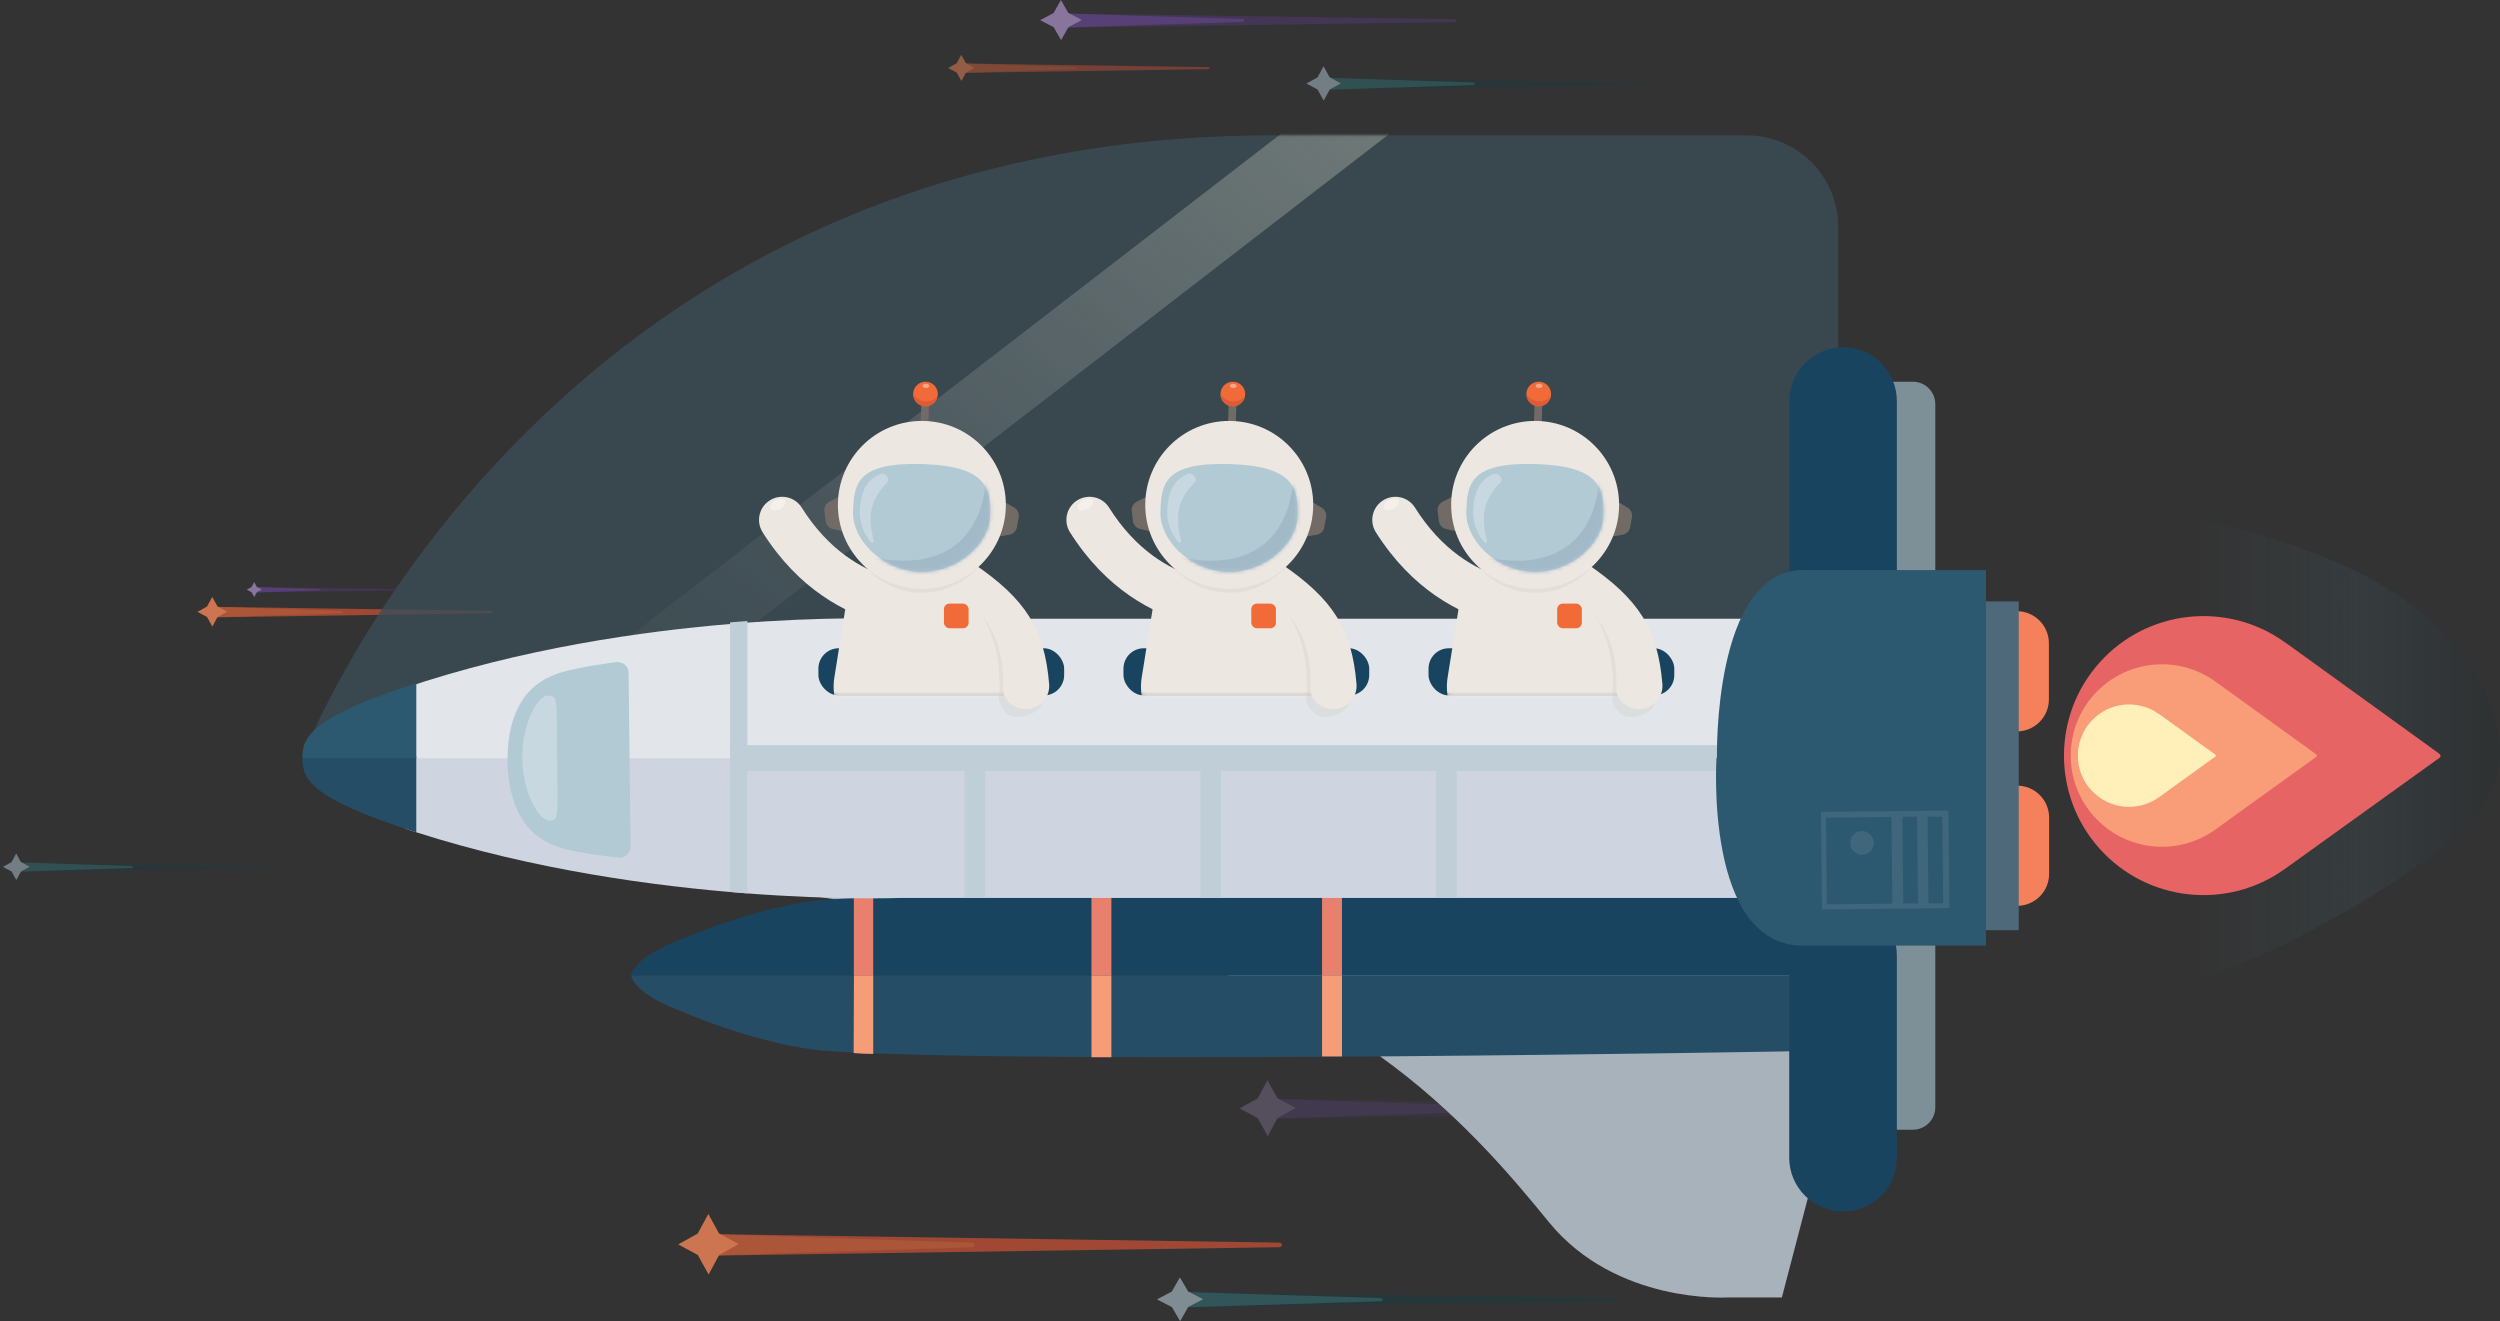 <svg width="685" height="362" viewBox="0 0 685 362" fill="none" xmlns="http://www.w3.org/2000/svg">
<rect x="0" y="0" width="685" height="362" fill="#333333" stroke="none"/>
<path d="M685 206.063C685 216.784 679.164 223.972 668.936 232.311C658.704 240.393 644.071 249.622 626.501 258.423C607.144 268.04 584.193 275.131 559.596 277.322C533.323 279.637 508.927 278.379 488.753 273.81C472.272 269.977 454.468 263.507 440.787 251.224C427.144 239.443 417.583 221.852 417.583 207.347C417.583 195.038 422.134 186.608 430.039 178.245C437.944 170.067 449.204 161.965 462.622 154.733C489.481 139.68 524.991 130.277 559.614 134.8C594.242 139.092 625.591 146.153 648.284 157.924C659.633 163.899 668.814 171.355 675.148 180.028C681.51 188.575 685 198.339 685 206.063Z" fill="url(#paint0_linear)"/>
<g opacity="0.8">
<path d="M59.086 166.273L134.768 167.396C134.937 167.406 135.068 167.545 135.068 167.714C135.068 167.879 134.934 168.013 134.768 168.013L59.086 169.145C58.335 169.098 57.747 168.483 57.735 167.731C57.723 166.98 58.291 166.345 59.039 166.273H59.086" fill="#BC4E35"/>
<path d="M57.598 167.705V167.752C57.607 168.133 57.769 168.495 58.047 168.756C58.324 169.018 58.695 169.158 59.076 169.146C58.284 169.156 57.632 168.525 57.616 167.733C57.616 166.95 58.246 166.312 59.029 166.302C58.255 166.327 57.64 166.959 57.635 167.733" fill="#FDE7DD"/>
<path d="M57.626 167.705C57.641 168.497 58.293 169.128 59.085 169.117L93.521 168.013C93.684 168.008 93.815 167.877 93.82 167.714C93.815 167.549 93.685 167.415 93.521 167.405L59.067 166.283H59.02C58.236 166.293 57.607 166.931 57.607 167.714" fill="#C95F3A"/>
<path d="M58.15 163.561L59.6 166.18L62.23 167.602L59.61 169.042L58.187 171.681L56.737 169.061L54.107 167.639L56.727 166.189L58.15 163.561Z" fill="#F48657"/>
</g>
<g opacity="0.4">
<path d="M349.057 301.097L492.037 303.23C492.193 303.227 492.343 303.289 492.451 303.401C492.559 303.513 492.616 303.664 492.608 303.819C492.603 304.132 492.35 304.385 492.037 304.39L349.057 306.523C347.558 306.544 346.326 305.346 346.305 303.847C346.285 302.349 347.483 301.118 348.982 301.097H349.057Z" fill="#433554"/>
<path d="M346.259 303.81V303.894C346.281 304.616 346.589 305.299 347.116 305.792C347.643 306.285 348.345 306.548 349.066 306.523C348.346 306.533 347.652 306.257 347.136 305.755C346.62 305.253 346.325 304.567 346.315 303.848C346.315 302.364 347.507 301.155 348.991 301.135H348.888C347.426 301.185 346.267 302.385 346.268 303.848" fill="#E0DBE5"/>
<path d="M346.305 303.81C346.315 304.529 346.611 305.216 347.127 305.717C347.643 306.219 348.337 306.495 349.057 306.485L414.118 304.39C414.424 304.38 414.67 304.135 414.68 303.829C414.682 303.677 414.625 303.531 414.519 303.422C414.414 303.314 414.27 303.251 414.118 303.249L349.019 301.116H348.944C347.46 301.136 346.268 302.345 346.268 303.829" fill="#564076"/>
<path d="M347.288 295.971L350.03 300.919L354.998 303.604L350.048 306.336L347.363 311.313L344.63 306.364L339.652 303.679L344.602 300.947L347.288 295.971Z" fill="#87759B"/>
</g>
<g opacity="0.8">
<path d="M478.593 37.092H346.242C146.967 38.626 82.879 207.453 82.879 207.453L503.671 207.715V62.153C503.671 55.505 501.028 49.129 496.325 44.429C491.622 39.729 485.243 37.089 478.593 37.092Z" fill="#3B4E56"/>
<mask id="mask0" mask-type="alpha" maskUnits="userSpaceOnUse" x="82" y="37" width="422" height="171">
<path d="M478.593 37.092H346.242C146.967 38.626 82.879 207.453 82.879 207.453L503.671 207.715V62.153C503.671 55.505 501.028 49.129 496.325 44.429C491.622 39.729 485.243 37.089 478.593 37.092Z" fill="white"/>
</mask>
<g mask="url(#mask0)">
<path d="M504.101 -81.462L515.19 -67.093L-109.837 415.112L-120.935 400.743L504.101 -81.462Z" fill="url(#paint1_linear)"/>
</g>
</g>
<path d="M301.87 258.446C369.907 268.736 406.055 312.433 424.451 334.922C442.848 357.411 473.353 355.503 473.353 355.503H488.231L517.323 244.264H216.119C233.832 247.52 301.87 258.446 301.87 258.446Z" fill="#A7B2BA"/>
<path d="M493.041 267.23H172.878C173.346 269.101 175.592 272.479 184.612 276.286C198.47 282.151 214.434 287.194 227.375 288.017C286.018 291.759 493.041 288.017 493.041 288.017V267.23Z" fill="#254D66"/>
<path d="M493.041 244.797C493.041 244.797 286.046 242.721 227.375 246.453C214.434 247.276 198.47 252.319 184.612 258.175C175.592 261.991 173.383 265.35 172.878 267.24H493.041V244.797Z" fill="#194460"/>
<path d="M367.699 267.23H362.243V289.467H367.699V267.23Z" fill="#F69C79"/>
<path d="M367.699 244.975H362.243V267.221H367.699V244.975Z" fill="#E9806E"/>
<path d="M304.518 267.23H299.062V289.682H304.518V267.23Z" fill="#F69C79"/>
<path d="M304.518 244.77H299.062V267.221H304.518V244.77Z" fill="#E9806E"/>
<path d="M239.259 267.23H233.982L233.897 288.541C235.713 288.7 237.5 288.765 239.259 288.775V267.23Z" fill="#F69C79"/>
<path d="M239.259 245.695L233.954 245.751V267.268H239.259V245.695Z" fill="#E9806E"/>
<path d="M561.462 224.048V239.418C561.465 241.749 560.54 243.985 558.891 245.632C557.243 247.28 555.007 248.205 552.676 248.203V215.264C555.007 215.262 557.243 216.186 558.891 217.834C560.54 219.482 561.465 221.718 561.462 224.048Z" fill="#F4815B"/>
<path d="M561.397 176.254V191.624C561.399 193.955 560.474 196.191 558.826 197.839C557.178 199.486 554.941 200.411 552.61 200.409V167.47C557.463 167.47 561.397 171.403 561.397 176.254Z" fill="#F4815B"/>
<path d="M530.274 256.538V303.396C530.274 306.79 527.522 309.542 524.126 309.542H516.135V256.538H530.274Z" fill="#7D9098"/>
<path d="M505.009 247.117C513.143 247.117 519.738 253.71 519.738 261.842V317.232C519.722 325.353 513.133 331.928 505.009 331.928C501.101 331.938 497.35 330.395 494.58 327.639C491.811 324.882 490.251 321.139 490.243 317.232V261.842C490.243 257.93 491.8 254.179 494.57 251.417C497.341 248.654 501.096 247.107 505.009 247.117Z" fill="#194460"/>
<path d="M530.274 110.742V157.591H516.163V104.587H524.154C527.54 104.607 530.274 107.357 530.274 110.742Z" fill="#7D9098"/>
<path d="M505.009 95.167C513.143 95.167 519.738 101.759 519.738 109.892V165.253C519.738 173.386 513.143 179.978 505.009 179.978C501.103 179.978 497.357 178.427 494.594 175.665C491.832 172.904 490.281 169.159 490.281 165.253V109.892C490.281 101.759 496.875 95.167 505.009 95.167Z" fill="#194460"/>
<path d="M110.941 227.023L114.057 228.043C178.315 248.624 246.352 246.042 246.352 246.042H522.292V207.481H110.941V227.023Z" fill="#CED5E0"/>
<path d="M110.567 188.606L107.32 189.728V207.781H519.251V169.534H243.053C243.053 169.534 174.896 166.817 110.567 188.606Z" fill="#E2E5EA"/>
<rect x="538.958" y="164.795" width="14.176" height="90.078" fill="#4E697A"/>
<path d="M114.058 207.292L82.869 207.481C82.869 213.272 84.095 218.454 114.058 228.062V207.292Z" fill="#254D66"/>
<path d="M114.067 207.78H82.879C82.729 202.626 84.104 196.798 114.067 187.2V207.78Z" fill="#2C5870"/>
<path d="M204.777 207.472H200.042V244.395C201.652 244.536 203.224 244.657 204.777 244.779V207.472Z" fill="#C0CED7"/>
<path d="M204.777 170.146C203.224 170.267 201.652 170.389 200.042 170.529V207.443H204.777V170.146Z" fill="#C0CED7"/>
<rect x="264.309" y="207.481" width="5.671" height="38.561" fill="#C0CED7"/>
<rect x="328.884" y="207.481" width="5.671" height="38.561" fill="#C0CED7"/>
<rect x="393.459" y="207.481" width="5.671" height="38.561" fill="#C0CED7"/>
<rect x="200.146" y="207.706" width="322.727" height="3.536" fill="#C0CED7"/>
<rect x="200.146" y="204.179" width="322.802" height="3.536" fill="#C0CED7"/>
<path d="M470.452 207.649C470.452 207.649 469.292 156.198 494.08 156.198H544.16V259.101H493.949C466.952 259.101 470.321 207.649 470.321 207.649" fill="#2C5870"/>
<path opacity="0.246" fill-rule="evenodd" clip-rule="evenodd" d="M498.945 222.439L533.886 222.093L534.157 248.848L499.217 249.194L498.945 222.439ZM525.52 247.539L525.286 223.805L521.263 223.814L521.497 247.539H525.52ZM500.33 224.058L518.259 223.88L518.493 247.604L500.564 247.791L500.33 224.058ZM528.168 223.777L528.402 247.511L532.426 247.501L532.183 223.777H528.168Z" fill="#7D9098"/>
<path opacity="0.246" d="M510.226 234.222C512.025 234.204 513.468 232.732 513.45 230.934C513.432 229.136 511.96 227.693 510.161 227.711C508.363 227.729 506.92 229.201 506.938 230.999C506.956 232.797 508.428 234.24 510.226 234.222Z" fill="#7D9098"/>
<path d="M626.15 176.021L668.417 206.555C668.564 206.656 668.664 206.814 668.692 206.991C668.72 207.167 668.675 207.348 668.567 207.49C668.522 207.545 668.472 207.595 668.417 207.64L626.084 238.071C610.227 249.47 588.325 247.087 575.291 232.546C562.256 218.005 562.279 195.98 575.345 181.467C588.41 166.953 610.316 164.617 626.15 176.049V176.021Z" fill="#E76464"/>
<path d="M607.005 186.741L634.637 206.695C634.83 206.832 634.876 207.1 634.74 207.294C634.713 207.332 634.678 207.364 634.637 207.387L607.005 227.294C596.643 234.762 582.317 233.221 573.782 223.72C565.247 214.22 565.247 199.815 573.782 190.315C582.317 180.815 596.643 179.274 607.005 186.741Z" fill="#F99D78"/>
<path d="M591.565 195.619L607.108 206.845C607.159 206.88 607.193 206.935 607.204 206.997C607.214 207.058 607.2 207.121 607.164 207.172C607.15 207.195 607.131 207.215 607.108 207.228L591.537 218.454C585.716 222.622 577.691 221.742 572.912 216.412C568.133 211.082 568.133 203.01 572.912 197.68C577.691 192.35 585.716 191.47 591.537 195.638L591.565 195.619Z" fill="#FFF0BA"/>
<rect x="391.42" y="177.62" width="67.336" height="12.928" rx="5.575" fill="#194460"/>
<rect x="307.83" y="177.62" width="67.336" height="12.928" rx="5.575" fill="#194460"/>
<rect x="224.241" y="177.62" width="67.336" height="12.928" rx="5.575" fill="#194460"/>
<path d="M258.975 172.073L257.038 159.565C256.103 159.696 234.356 162.55 219.609 138.985C217.718 136.101 213.868 135.259 210.945 137.09C208.023 138.921 207.103 142.753 208.876 145.711C218.926 161.708 231.867 168.05 240.962 170.539C246.805 172.242 252.929 172.763 258.975 172.073Z" fill="#EDE7E1"/>
<mask id="mask1" mask-type="alpha" maskUnits="userSpaceOnUse" x="224" y="149" width="68" height="42">
<rect x="224.241" y="149.78" width="67.336" height="41.099" rx="5.575" fill="white"/>
</mask>
<g mask="url(#mask1)">
<path d="M255.916 151.726C264.567 151.728 271.936 158.012 273.302 166.553L276.333 185.553C277.093 190.169 275.781 194.886 272.747 198.447C269.713 202.008 265.264 204.054 260.585 204.038H244.359C239.689 204.049 235.25 202.008 232.22 198.455C229.189 194.903 227.873 190.199 228.62 185.591L231.652 166.591C233.017 158.05 240.386 151.765 249.038 151.763L255.916 151.726Z" fill="#EDE7E1"/>
</g>
<rect x="258.638" y="165.394" width="6.756" height="6.754" rx="1.515" fill="#F06B38"/>
<g style="mix-blend-mode:multiply" opacity="0.3">
<path d="M266.087 154.851L261.287 159.64C262.157 159.958 275.678 169.996 273.685 191.512C273.592 192.56 275.407 196.713 278.888 196.48C282.369 196.246 286.018 194.291 285.784 190.801C284.53 171.951 279.159 167.264 272.282 160.866C267.229 156.085 266.864 155.122 266.087 154.851Z" fill="#CCC8C3"/>
</g>
<path d="M267.023 154.617L256.505 160.145C257.384 160.435 275.79 165.234 274.855 188.612C274.714 192.102 278.317 194.627 281.798 194.272C285.263 193.889 287.781 190.801 287.459 187.331C286.187 172.288 280.965 164.159 267.023 154.617Z" fill="#EDE7E1"/>
<g style="mix-blend-mode:multiply" opacity="0.3">
<path d="M252.594 162.409C264.501 162.409 274.153 152.11 274.153 139.406C274.153 126.701 264.501 116.402 252.594 116.402C240.687 116.402 231.034 126.701 231.034 139.406C231.034 152.11 240.687 162.409 252.594 162.409Z" fill="#CCC8C3"/>
</g>
<g style="mix-blend-mode:soft-light" opacity="0.4">
<path d="M213.765 139.427C214.871 138.843 215.491 137.847 215.151 137.203C214.811 136.559 213.639 136.51 212.533 137.094C211.427 137.678 210.806 138.674 211.146 139.318C211.486 139.962 212.659 140.011 213.765 139.427Z" fill="white"/>
</g>
<rect x="252.162" y="119.327" width="8.861" height="2.114" transform="rotate(-88.13 252.162 119.327)" fill="#726B65"/>
<path d="M231.24 145.664L228.189 144.943C227.134 144.699 226.345 143.82 226.215 142.745L225.888 140.042C225.761 138.966 226.322 137.926 227.291 137.441L230.098 136.028L231.24 145.664Z" fill="#726B65"/>
<path d="M273.432 147.039L276.52 146.524C277.591 146.35 278.436 145.523 278.635 144.457L279.131 141.772C279.328 140.709 278.838 139.636 277.905 139.087L275.21 137.497L273.432 147.039Z" fill="#726B65"/>
<path d="M252.594 161.343C265.302 161.343 275.603 151.044 275.603 138.339C275.603 125.634 265.302 115.335 252.594 115.335C239.886 115.335 229.584 125.634 229.584 138.339C229.584 151.044 239.886 161.343 252.594 161.343Z" fill="#EDE7E1"/>
<path d="M253.586 111.341C255.451 111.341 256.964 109.829 256.964 107.964C256.964 106.099 255.451 104.587 253.586 104.587C251.72 104.587 250.208 106.099 250.208 107.964C250.208 109.829 251.72 111.341 253.586 111.341Z" fill="#F06B38"/>
<g style="mix-blend-mode:soft-light" opacity="0.4">
<path d="M253.698 106.308C254.214 106.308 254.633 106.053 254.633 105.738C254.633 105.422 254.214 105.167 253.698 105.167C253.181 105.167 252.762 105.422 252.762 105.738C252.762 106.053 253.181 106.308 253.698 106.308Z" fill="white"/>
</g>
<path d="M253.651 109.984C252.22 109.94 250.915 109.153 250.208 107.908C250.2 109.656 251.529 111.121 253.271 111.284C255.012 111.447 256.59 110.254 256.907 108.534C256.104 109.495 254.902 110.03 253.651 109.984Z" fill="#DF5B35"/>
<path d="M271.29 141.473C271.037 149.05 262.363 157.021 251.995 156.684C241.627 156.347 233.495 147.825 233.738 140.257C233.982 132.689 234.609 126.561 252.959 127.16C270.466 127.731 271.533 133.877 271.29 141.473Z" fill="#B2CAD4"/>
<mask id="mask2" mask-type="alpha" maskUnits="userSpaceOnUse" x="233" y="127" width="39" height="30">
<path d="M271.29 141.473C271.037 149.05 262.363 157.021 251.995 156.684C241.627 156.347 233.495 147.825 233.738 140.257C233.982 132.689 234.609 126.561 252.959 127.16C270.466 127.731 271.533 133.877 271.29 141.473Z" fill="white"/>
</mask>
<g mask="url(#mask2)">
<g style="mix-blend-mode:screen" opacity="0.34">
<path d="M243.002 132.324C244.144 131.22 242.581 129.274 241.131 129.892C236.752 131.763 235.741 135.86 235.591 140.416C235.618 143.396 236.695 146.271 238.632 148.536C238.762 148.691 238.981 148.738 239.163 148.649C239.344 148.56 239.442 148.359 239.4 148.162C237.959 142.558 237.893 137.263 243.002 132.324Z" fill="#F0F4F8"/>
</g>
<path d="M270.036 131.529C270.036 131.529 270.139 159.762 237.669 152.418L227.188 166.684L288.245 156.834L270.036 131.529Z" fill="#A2BAC8"/>
</g>
<path d="M343.192 172.073L341.255 159.565C340.319 159.696 318.573 162.55 303.825 138.985C301.935 136.101 298.084 135.259 295.162 137.09C292.24 138.921 291.32 142.753 293.092 145.711C303.142 161.708 316.083 168.05 325.179 170.539C331.022 172.242 337.145 172.763 343.192 172.073Z" fill="#EDE7E1"/>
<mask id="mask3" mask-type="alpha" maskUnits="userSpaceOnUse" x="308" y="149" width="68" height="42">
<rect x="308.457" y="149.78" width="67.336" height="41.099" rx="5.575" fill="white"/>
</mask>
<g mask="url(#mask3)">
<path d="M340.132 151.726C348.784 151.728 356.153 158.012 357.518 166.553L360.55 185.553C361.309 190.169 359.998 194.886 356.964 198.447C353.929 202.008 349.481 204.054 344.801 204.038H328.576C323.905 204.049 319.467 202.008 316.436 198.455C313.405 194.903 312.089 190.199 312.836 185.591L315.868 166.591C317.234 158.05 324.602 151.765 333.254 151.763L340.132 151.726Z" fill="#EDE7E1"/>
</g>
<rect x="342.855" y="165.394" width="6.756" height="6.754" rx="1.515" fill="#F06B38"/>
<g style="mix-blend-mode:multiply" opacity="0.3">
<path d="M350.304 154.851L345.503 159.64C346.373 159.958 359.895 169.996 357.902 191.512C357.808 192.56 359.623 196.713 363.104 196.48C366.585 196.246 370.235 194.291 370.001 190.801C368.747 171.951 363.376 167.264 356.498 160.866C351.445 156.085 351.08 155.122 350.304 154.851Z" fill="#CCC8C3"/>
</g>
<path d="M351.239 154.617L340.721 160.145C341.601 160.435 360.007 165.234 359.071 188.612C358.931 192.102 362.533 194.627 366.014 194.272C369.479 193.889 371.998 190.801 371.676 187.331C370.403 172.288 365.182 164.159 351.239 154.617Z" fill="#EDE7E1"/>
<g style="mix-blend-mode:multiply" opacity="0.3">
<path d="M336.81 162.409C348.717 162.409 358.37 152.11 358.37 139.406C358.37 126.701 348.717 116.402 336.81 116.402C324.903 116.402 315.251 126.701 315.251 139.406C315.251 152.11 324.903 162.409 336.81 162.409Z" fill="#CCC8C3"/>
</g>
<g style="mix-blend-mode:soft-light" opacity="0.4">
<path d="M297.981 139.427C299.087 138.843 299.708 137.847 299.368 137.203C299.027 136.559 297.855 136.51 296.749 137.094C295.643 137.678 295.023 138.674 295.363 139.318C295.703 139.962 296.875 140.011 297.981 139.427Z" fill="white"/>
</g>
<rect x="336.379" y="119.327" width="8.861" height="2.114" transform="rotate(-88.13 336.379 119.327)" fill="#726B65"/>
<path d="M315.457 145.664L312.406 144.943C311.351 144.699 310.561 143.82 310.432 142.745L310.104 140.042C309.978 138.966 310.539 137.926 311.508 137.441L314.315 136.028L315.457 145.664Z" fill="#726B65"/>
<path d="M357.649 147.039L360.737 146.524C361.807 146.35 362.653 145.523 362.852 144.457L363.348 141.772C363.544 140.709 363.054 139.636 362.122 139.087L359.427 137.497L357.649 147.039Z" fill="#726B65"/>
<path d="M336.81 161.343C349.518 161.343 359.82 151.044 359.82 138.339C359.82 125.634 349.518 115.335 336.81 115.335C324.102 115.335 313.8 125.634 313.8 138.339C313.8 151.044 324.102 161.343 336.81 161.343Z" fill="#EDE7E1"/>
<path d="M337.802 111.341C339.667 111.341 341.18 109.829 341.18 107.964C341.18 106.099 339.667 104.587 337.802 104.587C335.936 104.587 334.424 106.099 334.424 107.964C334.424 109.829 335.936 111.341 337.802 111.341Z" fill="#F06B38"/>
<g style="mix-blend-mode:soft-light" opacity="0.4">
<path d="M337.914 106.308C338.431 106.308 338.85 106.053 338.85 105.738C338.85 105.422 338.431 105.167 337.914 105.167C337.397 105.167 336.979 105.422 336.979 105.738C336.979 106.053 337.397 106.308 337.914 106.308Z" fill="white"/>
</g>
<path d="M337.867 109.984C336.436 109.94 335.131 109.153 334.424 107.908C334.417 109.656 335.746 111.121 337.487 111.284C339.228 111.447 340.806 110.254 341.124 108.534C340.321 109.495 339.119 110.03 337.867 109.984Z" fill="#DF5B35"/>
<path d="M355.506 141.473C355.254 149.05 346.579 157.021 336.211 156.684C325.843 156.347 317.712 147.825 317.955 140.257C318.198 132.689 318.825 126.561 337.175 127.16C354.683 127.731 355.75 133.877 355.506 141.473Z" fill="#B2CAD4"/>
<mask id="mask4" mask-type="alpha" maskUnits="userSpaceOnUse" x="317" y="127" width="39" height="30">
<path d="M355.506 141.473C355.254 149.05 346.579 157.021 336.211 156.684C325.843 156.347 317.712 147.825 317.955 140.257C318.198 132.689 318.825 126.561 337.175 127.16C354.683 127.731 355.75 133.877 355.506 141.473Z" fill="white"/>
</mask>
<g mask="url(#mask4)">
<g style="mix-blend-mode:screen" opacity="0.34">
<path d="M327.219 132.324C328.36 131.22 326.798 129.274 325.347 129.892C320.968 131.763 319.957 135.86 319.808 140.416C319.834 143.396 320.911 146.271 322.849 148.536C322.979 148.691 323.197 148.738 323.379 148.649C323.56 148.56 323.658 148.359 323.616 148.162C322.175 142.558 322.11 137.263 327.219 132.324Z" fill="#F0F4F8"/>
</g>
<path d="M354.252 131.529C354.252 131.529 354.355 159.762 321.885 152.418L311.405 166.684L372.462 156.834L354.252 131.529Z" fill="#A2BAC8"/>
</g>
<path d="M427.006 172.073L425.069 159.565C424.133 159.696 402.387 162.55 387.639 138.985C385.749 136.101 381.898 135.259 378.976 137.09C376.054 138.921 375.134 142.753 376.906 145.711C386.956 161.708 399.897 168.05 408.993 170.539C414.835 172.242 420.959 172.763 427.006 172.073Z" fill="#EDE7E1"/>
<mask id="mask5" mask-type="alpha" maskUnits="userSpaceOnUse" x="392" y="149" width="68" height="42">
<rect x="392.271" y="149.78" width="67.336" height="41.099" rx="5.575" fill="white"/>
</mask>
<g mask="url(#mask5)">
<path d="M423.946 151.726C432.598 151.728 439.967 158.012 441.332 166.553L444.364 185.553C445.123 190.169 443.812 194.886 440.777 198.447C437.743 202.008 433.295 204.054 428.615 204.038H412.389C407.719 204.049 403.281 202.008 400.25 198.455C397.219 194.903 395.903 190.199 396.65 185.591L399.682 166.591C401.048 158.05 408.416 151.765 417.068 151.763L423.946 151.726Z" fill="#EDE7E1"/>
</g>
<rect x="426.669" y="165.394" width="6.756" height="6.754" rx="1.515" fill="#F06B38"/>
<g style="mix-blend-mode:multiply" opacity="0.3">
<path d="M434.117 154.851L429.317 159.64C430.187 159.958 443.709 169.996 441.716 191.512C441.622 192.56 443.437 196.713 446.918 196.48C450.399 196.246 454.049 194.291 453.815 190.801C452.561 171.951 447.19 167.264 440.312 160.866C435.259 156.085 434.894 155.122 434.117 154.851Z" fill="#CCC8C3"/>
</g>
<path d="M435.053 154.617L424.536 160.145C425.415 160.435 443.821 165.234 442.885 188.612C442.745 192.102 446.348 194.627 449.829 194.272C453.293 193.889 455.812 190.801 455.49 187.331C454.217 172.288 448.996 164.159 435.053 154.617Z" fill="#EDE7E1"/>
<g style="mix-blend-mode:multiply" opacity="0.3">
<path d="M420.624 162.409C432.531 162.409 442.184 152.11 442.184 139.406C442.184 126.701 432.531 116.402 420.624 116.402C408.717 116.402 399.065 126.701 399.065 139.406C399.065 152.11 408.717 162.409 420.624 162.409Z" fill="#CCC8C3"/>
</g>
<g style="mix-blend-mode:soft-light" opacity="0.4">
<path d="M381.795 139.427C382.901 138.843 383.522 137.847 383.182 137.203C382.841 136.559 381.669 136.51 380.563 137.094C379.457 137.678 378.837 138.674 379.177 139.318C379.517 139.962 380.689 140.011 381.795 139.427Z" fill="white"/>
</g>
<rect x="420.193" y="119.327" width="8.861" height="2.114" transform="rotate(-88.13 420.193 119.327)" fill="#726B65"/>
<path d="M399.27 145.664L396.22 144.943C395.165 144.699 394.375 143.82 394.246 142.745L393.918 140.042C393.792 138.966 394.353 137.926 395.322 137.441L398.129 136.028L399.27 145.664Z" fill="#726B65"/>
<path d="M441.463 147.039L444.551 146.524C445.621 146.35 446.467 145.523 446.666 144.457L447.162 141.772C447.358 140.709 446.868 139.636 445.936 139.087L443.241 137.497L441.463 147.039Z" fill="#726B65"/>
<path d="M420.624 161.343C433.332 161.343 443.634 151.044 443.634 138.339C443.634 125.634 433.332 115.335 420.624 115.335C407.916 115.335 397.614 125.634 397.614 138.339C397.614 151.044 407.916 161.343 420.624 161.343Z" fill="#EDE7E1"/>
<path d="M421.616 111.341C423.482 111.341 424.994 109.829 424.994 107.964C424.994 106.099 423.482 104.587 421.616 104.587C419.75 104.587 418.238 106.099 418.238 107.964C418.238 109.829 419.75 111.341 421.616 111.341Z" fill="#F06B38"/>
<g style="mix-blend-mode:soft-light" opacity="0.4">
<path d="M421.728 106.308C422.245 106.308 422.664 106.053 422.664 105.738C422.664 105.422 422.245 105.167 421.728 105.167C421.211 105.167 420.792 105.422 420.792 105.738C420.792 106.053 421.211 106.308 421.728 106.308Z" fill="white"/>
</g>
<path d="M421.682 109.984C420.25 109.94 418.945 109.153 418.238 107.908C418.231 109.656 419.56 111.121 421.301 111.284C423.043 111.447 424.62 110.254 424.938 108.534C424.135 109.495 422.933 110.03 421.682 109.984Z" fill="#DF5B35"/>
<path d="M439.32 141.473C439.068 149.05 430.393 157.021 420.025 156.684C409.657 156.347 401.526 147.825 401.769 140.257C402.012 132.689 402.639 126.561 420.989 127.16C438.497 127.731 439.563 133.877 439.32 141.473Z" fill="#B2CAD4"/>
<mask id="mask6" mask-type="alpha" maskUnits="userSpaceOnUse" x="401" y="127" width="39" height="30">
<path d="M439.32 141.473C439.068 149.05 430.393 157.021 420.025 156.684C409.657 156.347 401.526 147.825 401.769 140.257C402.012 132.689 402.639 126.561 420.989 127.16C438.497 127.731 439.563 133.877 439.32 141.473Z" fill="white"/>
</mask>
<g mask="url(#mask6)">
<g style="mix-blend-mode:screen" opacity="0.34">
<path d="M411.033 132.324C412.174 131.22 410.612 129.274 409.161 129.892C404.782 131.763 403.772 135.86 403.622 140.416C403.648 143.396 404.725 146.271 406.663 148.536C406.793 148.691 407.011 148.738 407.193 148.649C407.375 148.56 407.473 148.359 407.43 148.162C405.989 142.558 405.924 137.263 411.033 132.324Z" fill="#F0F4F8"/>
</g>
<path d="M438.066 131.529C438.066 131.529 438.169 159.762 405.699 152.418L395.219 166.684L456.276 156.834L438.066 131.529Z" fill="#A2BAC8"/>
</g>
<path d="M172.504 208.145L172.784 231.972C172.794 232.762 172.489 233.524 171.936 234.09C171.383 234.655 170.628 234.977 169.837 234.984H169.472C161.019 234.042 155.333 233.004 152.413 231.869C146.303 229.717 139.444 224.114 139.032 208.557C139.032 192.99 145.798 187.228 151.861 184.926C154.756 183.716 160.414 182.544 168.835 181.409H169.2C170.845 181.388 172.197 182.702 172.223 184.346L172.504 208.145Z" fill="#B2CAD4"/>
<g style="mix-blend-mode:screen" opacity="0.34">
<path d="M150.439 224.825C153.134 224.825 152.872 224.104 152.666 207.696C152.46 191.288 153.031 190.586 150.018 190.623C147.314 190.623 142.981 198.369 143.093 207.808C143.206 217.247 147.735 224.853 150.439 224.825Z" fill="#F0F4F8"/>
</g>
<g opacity="0.8">
<path d="M195.982 338.167L350.612 340.478C350.779 340.478 350.939 340.545 351.056 340.665C351.172 340.785 351.235 340.947 351.23 341.114C351.22 341.451 350.949 341.721 350.612 341.731L196 344.032C194.441 343.97 193.203 342.699 193.18 341.14C193.158 339.58 194.359 338.274 195.916 338.167H196" fill="#BC4E35"/>
<path d="M192.959 341.104V341.198C193.02 342.807 194.372 344.062 195.981 344.004C195.203 344.017 194.452 343.719 193.893 343.177C193.335 342.634 193.016 341.892 193.006 341.114C193.006 339.509 194.293 338.202 195.897 338.176H195.794C194.221 338.242 192.981 339.539 192.987 341.114" fill="#FDE7DD"/>
<path d="M193.006 341.104C193.016 341.882 193.335 342.625 193.893 343.167C194.452 343.71 195.203 344.007 195.982 343.995L266.396 341.731C266.728 341.721 266.994 341.455 267.004 341.123C267.004 340.784 266.735 340.506 266.396 340.496L196 338.186H195.916C194.312 338.211 193.024 339.519 193.025 341.123" fill="#C95F3A"/>
<path d="M194.073 332.629L197.029 337.98L202.41 340.88L197.058 343.836L194.157 349.215L191.2 343.864L185.819 340.964L191.162 338.008L194.073 332.629Z" fill="#F48657"/>
</g>
<g opacity="0.5">
<path d="M264.206 17.408L331.158 18.409C331.23 18.411 331.298 18.442 331.347 18.495C331.396 18.547 331.422 18.617 331.42 18.689C331.415 18.832 331.3 18.946 331.158 18.951L264.206 19.952C263.503 19.952 262.933 19.383 262.933 18.68C262.933 17.977 263.503 17.408 264.206 17.408" fill="#BC4E35"/>
<path d="M262.896 18.68C262.921 19.379 263.506 19.926 264.206 19.905C263.869 19.91 263.544 19.781 263.303 19.545C263.063 19.31 262.926 18.988 262.924 18.652C262.923 17.96 263.476 17.395 264.168 17.379H264.121C263.437 17.405 262.895 17.967 262.896 18.652" fill="#FDE7DD"/>
<path d="M262.924 18.68C262.926 19.017 263.063 19.338 263.303 19.574C263.544 19.809 263.869 19.939 264.206 19.934L294.692 18.933C294.835 18.928 294.949 18.813 294.954 18.671C294.949 18.526 294.836 18.409 294.692 18.399L264.206 17.398C263.514 17.414 262.961 17.979 262.961 18.671" fill="#C95F3A"/>
<path d="M263.382 15.013L264.664 17.333L266.994 18.586L264.673 19.868L263.42 22.197L262.138 19.877L259.808 18.624L262.119 17.342L263.382 15.013Z" fill="#F48657"/>
</g>
<path d="M70.116 160.867L108.481 161.438C108.569 161.438 108.64 161.509 108.64 161.597C108.636 161.683 108.567 161.751 108.481 161.756L70.116 162.327C69.713 162.327 69.386 162 69.386 161.597C69.386 161.194 69.713 160.867 70.116 160.867Z" fill="#433554"/>
<path d="M69.367 161.596C69.372 161.79 69.454 161.974 69.594 162.107C69.735 162.24 69.922 162.312 70.116 162.307C69.715 162.308 69.387 161.988 69.377 161.587C69.377 161.188 69.698 160.863 70.097 160.857C69.705 160.873 69.395 161.195 69.395 161.587" fill="#E0DBE5"/>
<path d="M69.377 161.596C69.387 161.997 69.715 162.317 70.116 162.317L87.577 161.746C87.657 161.734 87.719 161.668 87.727 161.587C87.727 161.503 87.661 161.433 87.577 161.428L70.116 160.857C69.716 160.863 69.395 161.188 69.395 161.587" fill="#564076"/>
<path d="M69.648 159.492L70.378 160.82L71.716 161.54L70.387 162.27L69.667 163.608L68.928 162.279L67.599 161.559L68.928 160.829L69.648 159.492Z" fill="#87759B"/>
<path d="M292.008 3.703L398.578 5.234C398.693 5.234 398.803 5.279 398.883 5.359C398.963 5.439 399.005 5.547 399 5.658C399 5.882 398.811 6.063 398.578 6.063L292.008 7.568C290.89 7.585 289.97 6.728 289.951 5.653C289.933 4.579 290.825 3.693 291.942 3.676H292.008" fill="#433554"/>
<path d="M289.918 5.622V5.685C289.936 6.201 290.165 6.689 290.557 7.042C290.949 7.396 291.471 7.585 292.008 7.567C291.471 7.575 290.953 7.377 290.568 7.017C290.184 6.657 289.963 6.165 289.956 5.649C289.956 4.588 290.839 3.722 291.942 3.703H291.867C290.779 3.741 289.918 4.601 289.918 5.649" fill="#E0DBE5"/>
<path d="M289.956 5.622C289.963 6.138 290.184 6.63 290.569 6.99C290.953 7.35 291.471 7.548 292.008 7.54L340.529 6.009C340.756 5.999 340.936 5.822 340.941 5.604C340.944 5.496 340.902 5.392 340.824 5.314C340.747 5.236 340.641 5.191 340.529 5.189L292.008 3.703H291.942C290.839 3.722 289.956 4.588 289.956 5.649" fill="#564076"/>
<path d="M290.687 0L292.729 3.55L296.43 5.468L292.748 7.432L290.743 11L288.701 7.45L285 5.523L288.682 3.568L290.687 0Z" fill="#87759B"/>
<g opacity="0.5">
<path d="M363.712 21.301L451.503 22.61C451.598 22.61 451.688 22.648 451.755 22.715C451.822 22.781 451.859 22.872 451.859 22.966C451.854 23.16 451.698 23.317 451.503 23.321L363.712 24.631C362.793 24.631 362.047 23.886 362.047 22.966C362.047 22.046 362.793 21.301 363.712 21.301" fill="#1E3A3F"/>
<path d="M362.019 22.966V23.022C362.049 23.931 362.803 24.647 363.712 24.631C362.796 24.642 362.044 23.91 362.028 22.994C362.021 22.544 362.195 22.111 362.513 21.792C362.83 21.473 363.263 21.296 363.712 21.301H363.656C362.758 21.331 362.046 22.068 362.047 22.966" fill="#EBF1F4"/>
<path d="M362.047 22.966C362.062 23.882 362.815 24.613 363.731 24.603L403.706 23.293C403.893 23.284 404.043 23.134 404.052 22.947C404.052 22.755 403.899 22.597 403.706 22.592L363.712 21.301C362.804 21.316 362.075 22.057 362.075 22.966" fill="#306D71"/>
<path d="M362.646 18.158L364.33 21.189L367.381 22.835L364.349 24.519L362.693 27.569L361.018 24.538L357.967 22.882L360.999 21.207L362.646 18.158Z" fill="#B2CAD4"/>
</g>
<g opacity="0.6">
<path d="M324.749 354.012L442.523 355.68C442.788 355.685 443 355.89 443 356.142C442.995 356.388 442.783 356.586 442.523 356.586L324.749 358.254C323.951 358.265 323.207 357.871 322.798 357.221C322.389 356.57 322.376 355.761 322.765 355.099C323.154 354.437 323.885 354.023 324.683 354.012H324.749Z" fill="#1E3A3F"/>
<path d="M322.44 356.133V356.204C322.457 356.768 322.71 357.301 323.144 357.686C323.578 358.071 324.155 358.276 324.749 358.254C324.156 358.264 323.584 358.05 323.158 357.658C322.732 357.267 322.487 356.731 322.477 356.169C322.482 355.009 323.463 354.067 324.683 354.047H324.599C323.395 354.086 322.439 355.024 322.44 356.169" fill="#EBF1F4"/>
<path d="M322.478 356.133C322.487 356.696 322.732 357.232 323.158 357.623C323.584 358.014 324.156 358.228 324.749 358.219L378.383 356.55C378.632 356.541 378.831 356.352 378.841 356.115C378.837 355.874 378.637 355.677 378.383 355.663L324.749 353.994H324.683C323.463 354.013 322.482 354.956 322.478 356.115" fill="#306D71"/>
<path d="M323.291 350L325.543 353.87L329.647 355.973L325.571 358.112L323.356 362L321.103 358.139L317 356.036L321.075 353.888L323.291 350Z" fill="#B2CAD4"/>
</g>
<g opacity="0.5">
<path d="M5.273 236.294L73.048 237.304C73.2 237.309 73.32 237.433 73.32 237.585C73.315 237.732 73.196 237.851 73.048 237.856L5.273 238.866C4.787 238.908 4.319 238.672 4.063 238.257C3.808 237.842 3.808 237.318 4.063 236.903C4.319 236.488 4.787 236.252 5.273 236.294Z" fill="#1E3A3F"/>
<path d="M3.935 237.575C3.96 238.285 4.554 238.841 5.263 238.82C4.552 238.825 3.969 238.258 3.953 237.547C3.958 236.845 4.524 236.276 5.226 236.266C4.879 236.263 4.547 236.401 4.303 236.648C4.06 236.894 3.927 237.229 3.935 237.575Z" fill="#EBF1F4"/>
<path d="M3.935 237.575C3.95 238.286 4.533 238.853 5.245 238.848L36.124 237.837C36.272 237.832 36.391 237.714 36.395 237.566C36.391 237.418 36.272 237.299 36.124 237.295L5.245 236.284C4.899 236.279 4.566 236.413 4.319 236.656C4.073 236.898 3.935 237.23 3.935 237.575Z" fill="#306D71"/>
<path d="M4.431 233.861L5.731 236.209L8.089 237.482L5.741 238.782L4.468 241.13L3.177 238.791L0.819 237.519L3.158 236.219L4.431 233.861Z" fill="#B2CAD4"/>
</g>
<defs>
<linearGradient id="paint0_linear" x1="578.308" y1="242.218" x2="707.189" y2="242.218" gradientUnits="userSpaceOnUse">
<stop stop-color="#3C4F56" stop-opacity="0.01"/>
<stop offset="0.179" stop-color="#3C4F56" stop-opacity="0.01"/>
<stop offset="0.532" stop-color="#3C4F56" stop-opacity="0.331"/>
<stop offset="0.88" stop-color="#1C272B" stop-opacity="0.223"/>
<stop offset="1" stop-color="#1C272B" stop-opacity="0.01"/>
</linearGradient>
<linearGradient id="paint1_linear" x1="449.675" y1="-1719.21" x2="-1209.35" y2="381.801" gradientUnits="userSpaceOnUse">
<stop offset="0.42" stop-color="#FFFBCE" stop-opacity="0.8"/>
<stop offset="0.44" stop-color="#FFFBD3" stop-opacity="0.72"/>
<stop offset="0.51" stop-color="#FFFDE6" stop-opacity="0.42"/>
<stop offset="0.57" stop-color="#FFFEF3" stop-opacity="0.19"/>
<stop offset="0.61" stop-color="#FFFFFC" stop-opacity="0.05"/>
<stop offset="0.64" stop-color="white" stop-opacity="0.01"/>
</linearGradient>
</defs>
</svg>

